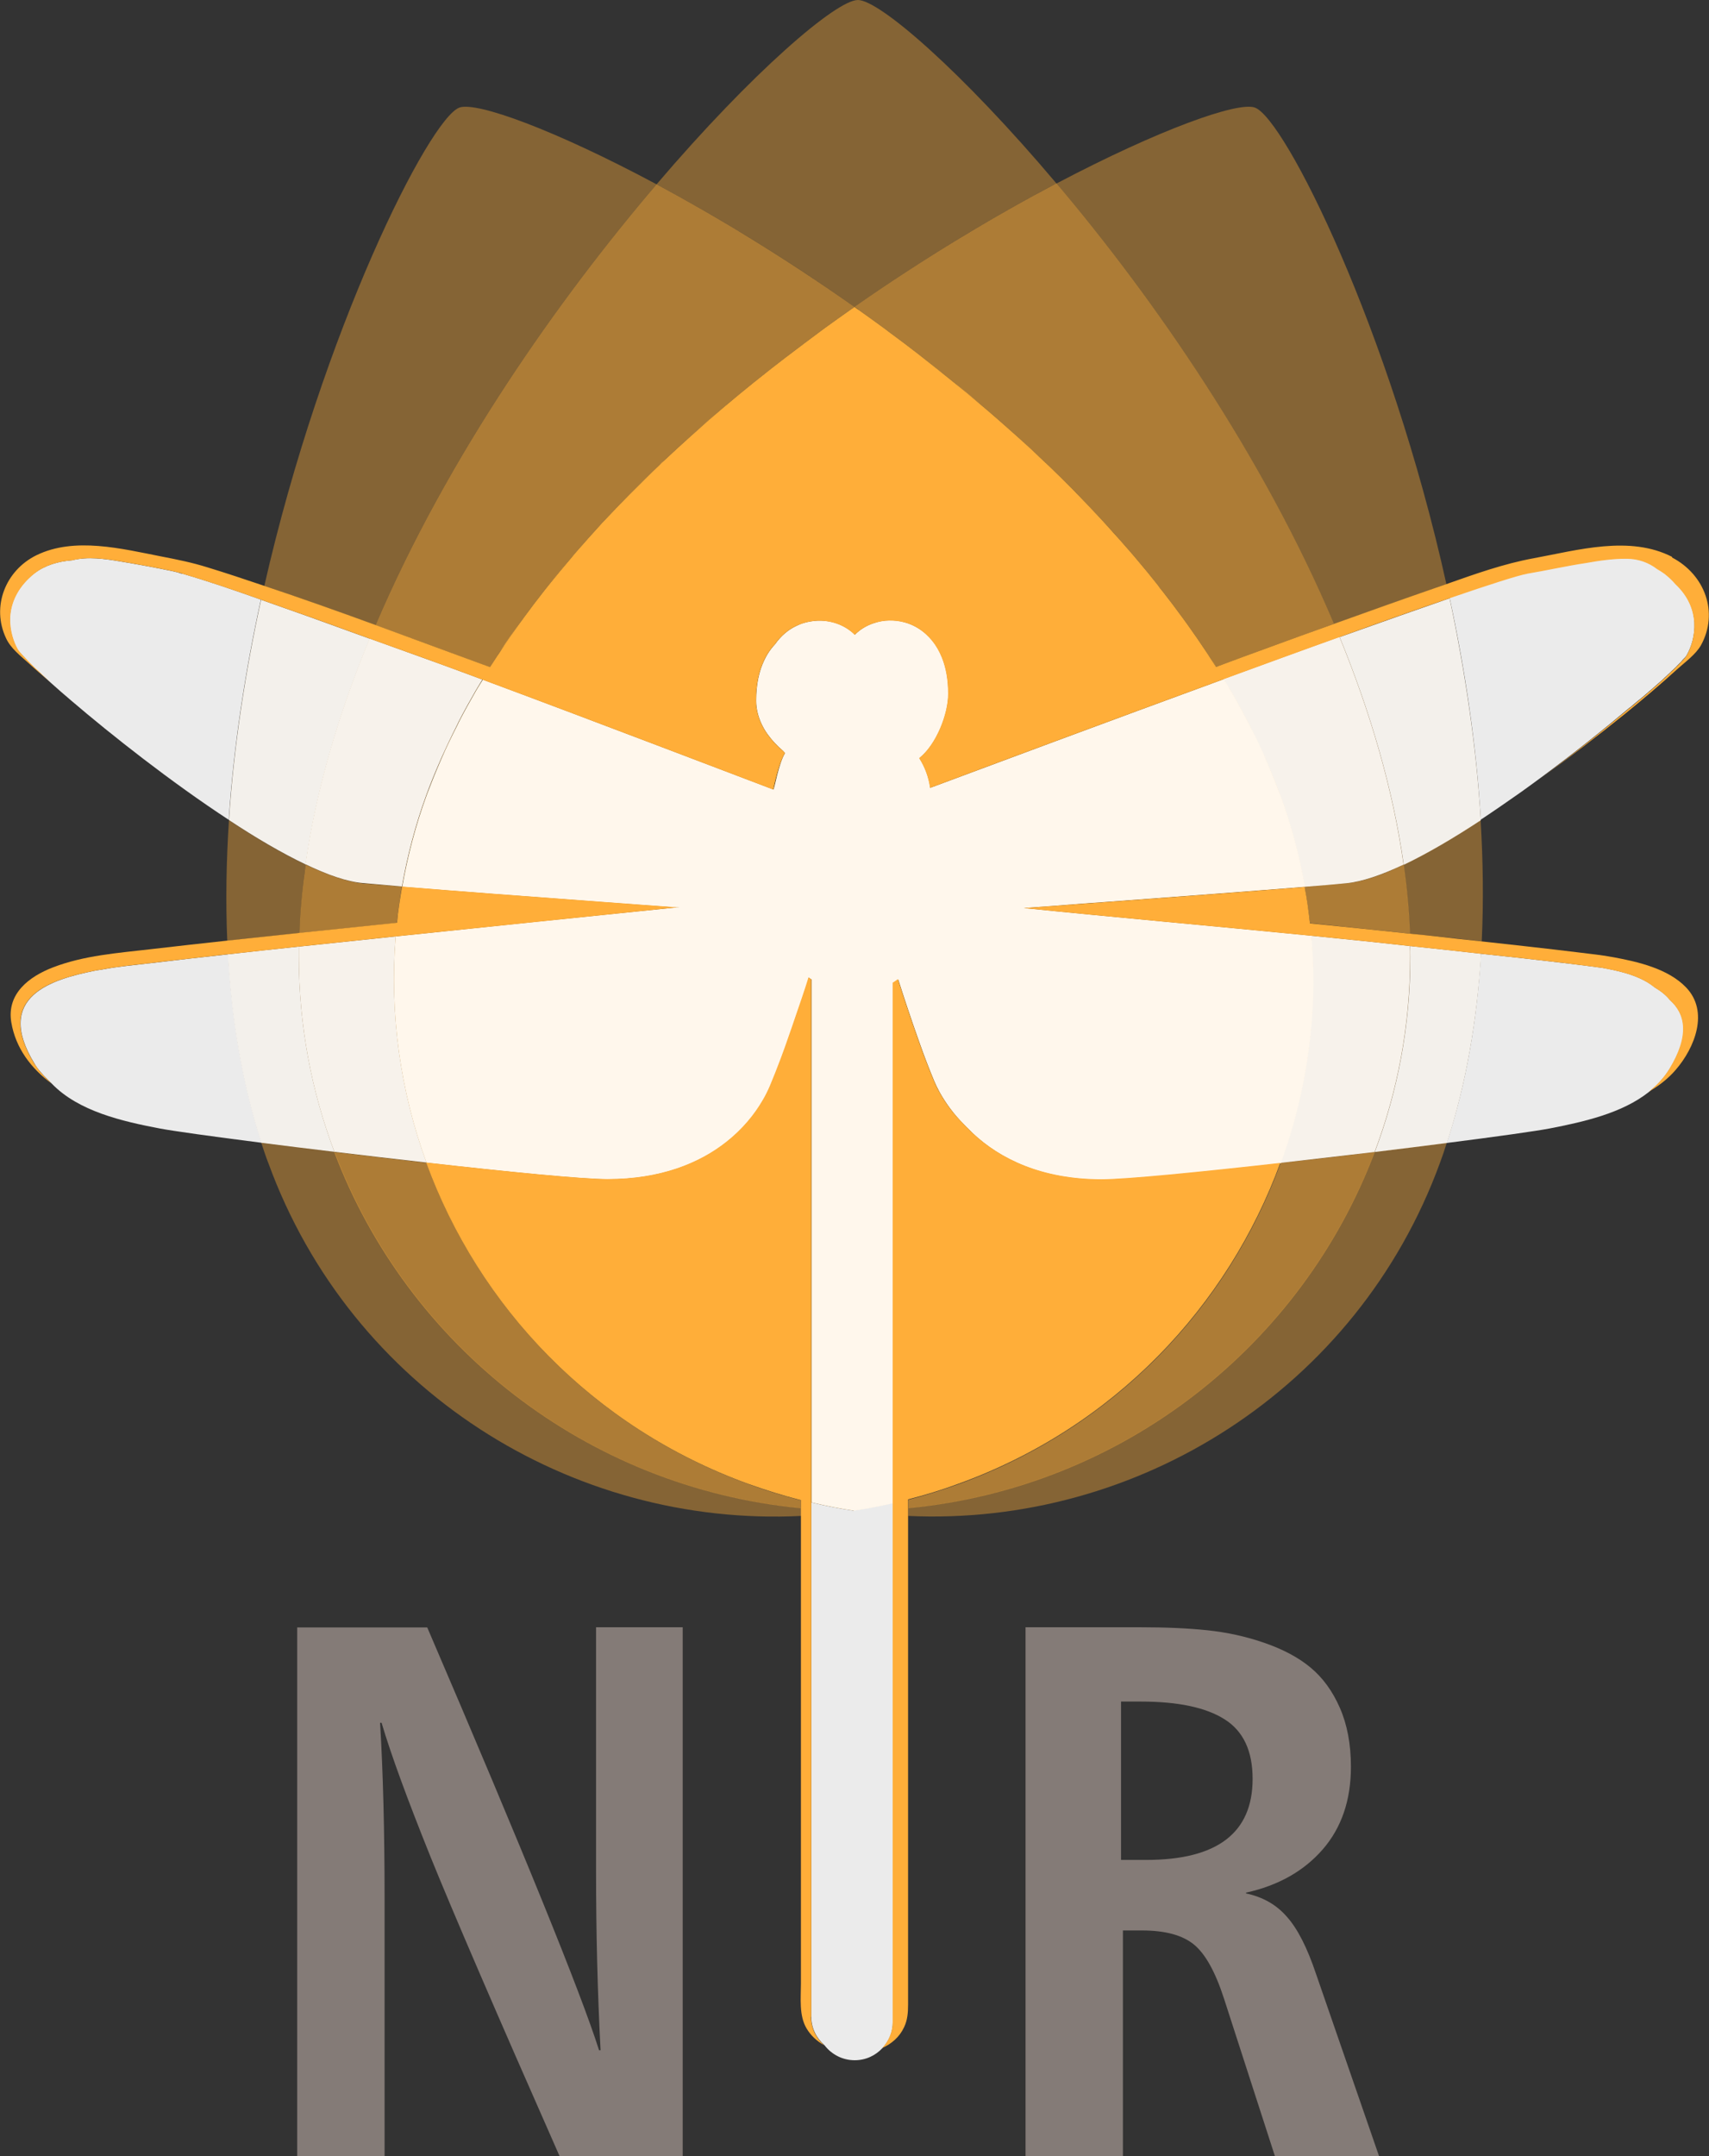 <?xml version="1.0" encoding="UTF-8"?>
<svg xmlns="http://www.w3.org/2000/svg" id="a" viewBox="0 0 90.92 114.64">
  <rect x="0" y="0" width="90.92" height="114.64" fill="#333333" stroke="none"/>
  <path d="M45.5,57.8c-.04-.19-.07-.39-.07-.6h0s0,0,0,0c0,.21.02.41.07.6Z" style="fill:none; stroke-width:0px;"></path>
  <path d="M17.79,61.24c-1.37-.17-2.69-.33-3.89-.48.12.37.24.73.38,1.09,4.41,12.06,16.12,19.36,28.35,18.75v-.42c-11.42-1.08-20.94-8.64-24.83-18.94Z" style="fill:#ffae39; isolation:isolate; opacity:.4; stroke-width:0px;"></path>
  <path d="M45.46,16.31h0c3.77-2.63,7.49-4.85,10.74-6.56C51.16,3.78,46.78,0,45.64,0s-5.59,3.8-10.71,9.8c3.19,1.71,6.84,3.91,10.53,6.52t0,0Z" style="fill:#ffae39; isolation:isolate; opacity:.4; stroke-width:0px;"></path>
  <path d="M48.31,80.18v.42c12.21.57,23.9-6.74,28.3-18.78.13-.35.25-.7.36-1.06-1.19.15-2.49.31-3.84.48-3.89,10.3-13.41,17.85-24.82,18.94Z" style="fill:#ffae39; isolation:isolate; opacity:.4; stroke-width:0px;"></path>
  <path d="M76.43,31.24c.17-.06.35-.12.52-.18-3-13.55-8.6-24.77-10.19-25.34-.9-.33-5.07,1.15-10.56,4.04,5.14,6.09,10.98,14.45,14.77,23.42,1.81-.65,3.63-1.3,5.45-1.93Z" style="fill:#ffae39; isolation:isolate; opacity:.4; stroke-width:0px;"></path>
  <path d="M75.01,49.64c.43.05.86.09,1.28.13.85.09,1.69.18,2.54.28.1-2.13.07-4.28-.06-6.45-1.43.94-2.83,1.77-4.1,2.37.17,1.23.29,2.45.33,3.67Z" style="fill:#ffae39; isolation:isolate; opacity:.4; stroke-width:0px;"></path>
  <path d="M34.93,9.8c-5.44-2.91-9.59-4.41-10.49-4.08-1.59.58-7.29,11.85-10.38,25.44,1.98.66,3.96,1.36,5.92,2.08,3.83-8.97,9.74-17.34,14.95-23.44Z" style="fill:#ffae39; isolation:isolate; opacity:.4; stroke-width:0px;"></path>
  <path d="M16.26,45.97c-1.26-.6-2.66-1.42-4.08-2.36-.14,2.15-.18,4.3-.09,6.41,1.28-.14,2.56-.28,3.84-.41.05-1.21.16-2.42.33-3.64Z" style="fill:#ffae39; isolation:isolate; opacity:.4; stroke-width:0px;"></path>
  <path d="M51,78.91c-.89.32-1.78.6-2.68.83v.45c11.41-1.09,20.93-8.64,24.82-18.94-1.65.2-3.36.4-5.01.58-2.8,7.66-8.84,14.07-17.13,17.08Z" style="fill:#ffae39; isolation:isolate; opacity:.6; stroke-width:0px;"></path>
  <path d="M69.41,47.15c.11.64.21,1.29.28,1.93,1.77.19,3.54.37,5.32.56-.04-1.22-.16-2.44-.33-3.67-1.17.56-2.21.92-3.05.99-.57.05-1.33.12-2.21.19Z" style="fill:#ffae39; isolation:isolate; opacity:.6; stroke-width:0px;"></path>
  <path d="M45.67,16.47c.48.34.95.68,1.43,1.03.1.07.2.15.29.22.49.36.98.73,1.47,1.11.08.06.16.13.24.19.48.37.95.75,1.42,1.13.09.07.17.14.26.21.47.39.94.78,1.41,1.17.08.07.16.13.24.2.48.41.96.83,1.43,1.25.09.08.18.16.27.24.46.42.92.84,1.37,1.27.1.09.2.19.3.28.44.42.88.86,1.31,1.29.1.1.2.2.3.31.42.43.84.87,1.25,1.32.1.11.2.22.3.33.41.44.8.9,1.2,1.35.1.11.19.23.29.34.39.46.77.92,1.14,1.39.09.11.18.22.26.34.37.47.73.95,1.08,1.43.08.11.16.22.24.33.35.49.69.98,1.02,1.48.07.1.14.21.2.31.1.16.2.31.3.47.91-.33,1.82-.67,2.74-1.01,1.18-.43,2.36-.85,3.54-1.28-3.79-8.96-9.62-17.33-14.77-23.42-3.26,1.72-6.97,3.93-10.74,6.56.07.05.14.1.21.15Z" style="fill:#ffae39; isolation:isolate; opacity:.6; stroke-width:0px;"></path>
  <path d="M21.11,49.06c.07-.64.16-1.28.27-1.92-.82-.07-1.53-.13-2.07-.17-.84-.08-1.89-.45-3.05-1-.17,1.22-.29,2.43-.33,3.64.29-.03.58-.06.87-.09,1.44-.15,2.88-.3,4.31-.45Z" style="fill:#ffae39; isolation:isolate; opacity:.6; stroke-width:0px;"></path>
  <path d="M39.83,78.91c-8.3-3.01-14.35-9.43-17.15-17.09-1.62-.18-3.29-.38-4.9-.57,3.89,10.3,13.42,17.85,24.83,18.94v-.42c-.93-.24-1.86-.52-2.79-.86Z" style="fill:#ffae39; isolation:isolate; opacity:.6; stroke-width:0px;"></path>
  <path d="M26.07,35.47c.12-.19.24-.37.36-.56.06-.1.12-.19.19-.28.34-.51.69-1.01,1.04-1.51.07-.1.14-.2.22-.3.36-.49.73-.98,1.11-1.46.08-.1.16-.2.24-.3.38-.48.78-.95,1.18-1.42.08-.1.17-.2.25-.3.41-.47.82-.93,1.24-1.39.09-.09.17-.19.26-.28.43-.46.86-.91,1.31-1.36.08-.08.17-.17.25-.25.45-.45.91-.9,1.37-1.34.08-.07.15-.14.23-.22.48-.45.96-.89,1.45-1.33.06-.06.12-.11.18-.16.5-.45,1.01-.89,1.51-1.32.04-.04.09-.07.13-.11.51-.43,1.02-.85,1.53-1.26.05-.04.09-.08.14-.11.52-.42,1.04-.83,1.57-1.23.07-.05.13-.1.2-.15.51-.39,1.02-.77,1.53-1.15.08-.06.16-.12.24-.18.5-.36,1-.72,1.5-1.07.05-.04.11-.08.16-.11-3.7-2.61-7.34-4.81-10.53-6.52-5.21,6.1-11.12,14.47-14.95,23.44,2.04.74,4.06,1.49,6.09,2.24Z" style="fill:#ffae39; isolation:isolate; opacity:.6; stroke-width:0px;"></path>
  <path d="M58.97,28.02c.41.44.81.9,1.2,1.35-.39-.45-.79-.91-1.2-1.35Z" style="fill:#ffae39; stroke-width:0px;"></path>
  <path d="M58.97,28.02c.41.44.81.9,1.2,1.35-.39-.45-.79-.91-1.2-1.35Z" style="fill:#ffae39; isolation:isolate; opacity:.4; stroke-width:0px;"></path>
  <path d="M58.97,28.02c.41.44.81.9,1.2,1.35-.39-.45-.79-.91-1.2-1.35Z" style="fill:#ffae39; isolation:isolate; opacity:.4; stroke-width:0px;"></path>
  <path d="M27.87,32.83c.36-.49.73-.98,1.11-1.46-.38.48-.75.97-1.11,1.46Z" style="fill:#ffae39; stroke-width:0px;"></path>
  <path d="M27.87,32.83c.36-.49.73-.98,1.11-1.46-.38.48-.75.97-1.11,1.46Z" style="fill:#ffae39; isolation:isolate; opacity:.4; stroke-width:0px;"></path>
  <path d="M27.87,32.83c.36-.49.73-.98,1.11-1.46-.38.48-.75.97-1.11,1.46Z" style="fill:#ffae39; isolation:isolate; opacity:.4; stroke-width:0px;"></path>
  <path d="M60.45,29.7c.39.46.77.92,1.14,1.39-.37-.47-.75-.93-1.14-1.39Z" style="fill:#ffae39; stroke-width:0px;"></path>
  <path d="M60.45,29.7c.39.46.77.92,1.14,1.39-.37-.47-.75-.93-1.14-1.39Z" style="fill:#ffae39; isolation:isolate; opacity:.4; stroke-width:0px;"></path>
  <path d="M60.45,29.7c.39.46.77.92,1.14,1.39-.37-.47-.75-.93-1.14-1.39Z" style="fill:#ffae39; isolation:isolate; opacity:.4; stroke-width:0px;"></path>
  <path d="M26.61,34.63c.34-.51.69-1.01,1.04-1.51-.36.5-.71,1-1.04,1.51Z" style="fill:#ffae39; stroke-width:0px;"></path>
  <path d="M26.61,34.63c.34-.51.69-1.01,1.04-1.51-.36.5-.71,1-1.04,1.51Z" style="fill:#ffae39; isolation:isolate; opacity:.4; stroke-width:0px;"></path>
  <path d="M26.61,34.63c.34-.51.69-1.01,1.04-1.51-.36.5-.71,1-1.04,1.51Z" style="fill:#ffae39; isolation:isolate; opacity:.4; stroke-width:0px;"></path>
  <path d="M61.85,31.43c.37.47.73.95,1.08,1.43-.35-.48-.71-.96-1.08-1.43Z" style="fill:#ffae39; stroke-width:0px;"></path>
  <path d="M61.85,31.43c.37.47.73.95,1.08,1.43-.35-.48-.71-.96-1.08-1.43Z" style="fill:#ffae39; isolation:isolate; opacity:.4; stroke-width:0px;"></path>
  <path d="M61.85,31.43c.37.47.73.95,1.08,1.43-.35-.48-.71-.96-1.08-1.43Z" style="fill:#ffae39; isolation:isolate; opacity:.4; stroke-width:0px;"></path>
  <path d="M64.7,35.46c-.1-.16-.2-.31-.3-.47.1.16.19.32.29.47,0,0,0,0,.01,0Z" style="fill:#ffae39; stroke-width:0px;"></path>
  <path d="M64.7,35.46c-.1-.16-.2-.31-.3-.47.1.16.19.32.29.47,0,0,0,0,.01,0Z" style="fill:#ffae39; isolation:isolate; opacity:.4; stroke-width:0px;"></path>
  <path d="M26.43,34.92c-.12.19-.24.37-.36.56,0,0,0,0,.01,0,.12-.19.23-.38.35-.56Z" style="fill:#ffae39; stroke-width:0px;"></path>
  <path d="M26.43,34.92c-.12.19-.24.37-.36.56,0,0,0,0,.01,0,.12-.19.23-.38.35-.56Z" style="fill:#ffae39; isolation:isolate; opacity:.4; stroke-width:0px;"></path>
  <path d="M63.17,33.19c.35.49.69.98,1.02,1.48-.33-.5-.67-.99-1.02-1.48Z" style="fill:#ffae39; stroke-width:0px;"></path>
  <path d="M63.17,33.19c.35.49.69.98,1.02,1.48-.33-.5-.67-.99-1.02-1.48Z" style="fill:#ffae39; isolation:isolate; opacity:.4; stroke-width:0px;"></path>
  <path d="M63.17,33.19c.35.49.69.98,1.02,1.48-.33-.5-.67-.99-1.02-1.48Z" style="fill:#ffae39; isolation:isolate; opacity:.4; stroke-width:0px;"></path>
  <path d="M43.8,17.5c.5-.36,1-.72,1.5-1.07-.5.35-1,.71-1.5,1.07Z" style="fill:#ffae39; stroke-width:0px;"></path>
  <path d="M43.8,17.5c.5-.36,1-.72,1.5-1.07-.5.35-1,.71-1.5,1.07Z" style="fill:#ffae39; isolation:isolate; opacity:.4; stroke-width:0px;"></path>
  <path d="M43.8,17.5c.5-.36,1-.72,1.5-1.07-.5.35-1,.71-1.5,1.07Z" style="fill:#ffae39; isolation:isolate; opacity:.4; stroke-width:0px;"></path>
  <path d="M38.59,21.58c.51-.43,1.02-.85,1.53-1.26-.51.41-1.03.84-1.53,1.26Z" style="fill:#ffae39; stroke-width:0px;"></path>
  <path d="M38.59,21.58c.51-.43,1.02-.85,1.53-1.26-.51.41-1.03.84-1.53,1.26Z" style="fill:#ffae39; isolation:isolate; opacity:.4; stroke-width:0px;"></path>
  <path d="M38.59,21.58c.51-.43,1.02-.85,1.53-1.26-.51.41-1.03.84-1.53,1.26Z" style="fill:#ffae39; isolation:isolate; opacity:.4; stroke-width:0px;"></path>
  <path d="M36.94,23.01c.5-.45,1.01-.89,1.51-1.32-.51.43-1.01.87-1.51,1.32Z" style="fill:#ffae39; stroke-width:0px;"></path>
  <path d="M36.94,23.01c.5-.45,1.01-.89,1.51-1.32-.51.43-1.01.87-1.51,1.32Z" style="fill:#ffae39; isolation:isolate; opacity:.4; stroke-width:0px;"></path>
  <path d="M36.94,23.01c.5-.45,1.01-.89,1.51-1.32-.51.43-1.01.87-1.51,1.32Z" style="fill:#ffae39; isolation:isolate; opacity:.4; stroke-width:0px;"></path>
  <path d="M40.26,20.21c.52-.42,1.04-.83,1.57-1.23-.52.4-1.05.81-1.57,1.23Z" style="fill:#ffae39; stroke-width:0px;"></path>
  <path d="M40.26,20.21c.52-.42,1.04-.83,1.57-1.23-.52.4-1.05.81-1.57,1.23Z" style="fill:#ffae39; isolation:isolate; opacity:.4; stroke-width:0px;"></path>
  <path d="M40.26,20.21c.52-.42,1.04-.83,1.57-1.23-.52.4-1.05.81-1.57,1.23Z" style="fill:#ffae39; isolation:isolate; opacity:.4; stroke-width:0px;"></path>
  <path d="M30.65,29.34c.41-.47.82-.93,1.24-1.39-.42.46-.83.92-1.24,1.39Z" style="fill:#ffae39; stroke-width:0px;"></path>
  <path d="M30.65,29.34c.41-.47.82-.93,1.24-1.39-.42.46-.83.92-1.24,1.39Z" style="fill:#ffae39; isolation:isolate; opacity:.4; stroke-width:0px;"></path>
  <path d="M30.65,29.34c.41-.47.82-.93,1.24-1.39-.42.46-.83.92-1.24,1.39Z" style="fill:#ffae39; isolation:isolate; opacity:.4; stroke-width:0px;"></path>
  <path d="M42.03,18.83c.51-.39,1.02-.77,1.53-1.15-.51.38-1.02.76-1.53,1.15Z" style="fill:#ffae39; stroke-width:0px;"></path>
  <path d="M42.03,18.83c.51-.39,1.02-.77,1.53-1.15-.51.38-1.02.76-1.53,1.15Z" style="fill:#ffae39; isolation:isolate; opacity:.4; stroke-width:0px;"></path>
  <path d="M42.03,18.83c.51-.39,1.02-.77,1.53-1.15-.51.38-1.02.76-1.53,1.15Z" style="fill:#ffae39; isolation:isolate; opacity:.4; stroke-width:0px;"></path>
  <path d="M32.15,27.68c.43-.46.86-.91,1.31-1.36-.44.45-.88.9-1.31,1.36Z" style="fill:#ffae39; stroke-width:0px;"></path>
  <path d="M32.15,27.68c.43-.46.86-.91,1.31-1.36-.44.45-.88.9-1.31,1.36Z" style="fill:#ffae39; isolation:isolate; opacity:.4; stroke-width:0px;"></path>
  <path d="M32.15,27.68c.43-.46.86-.91,1.31-1.36-.44.45-.88.9-1.31,1.36Z" style="fill:#ffae39; isolation:isolate; opacity:.4; stroke-width:0px;"></path>
  <path d="M29.22,31.06c.38-.48.78-.95,1.18-1.42-.4.47-.79.94-1.18,1.42Z" style="fill:#ffae39; stroke-width:0px;"></path>
  <path d="M29.22,31.06c.38-.48.78-.95,1.18-1.42-.4.47-.79.94-1.18,1.42Z" style="fill:#ffae39; isolation:isolate; opacity:.4; stroke-width:0px;"></path>
  <path d="M29.22,31.06c.38-.48.78-.95,1.18-1.42-.4.47-.79.94-1.18,1.42Z" style="fill:#ffae39; isolation:isolate; opacity:.4; stroke-width:0px;"></path>
  <path d="M33.71,26.07c.45-.45.91-.9,1.37-1.34-.47.44-.92.89-1.37,1.34Z" style="fill:#ffae39; stroke-width:0px;"></path>
  <path d="M33.71,26.07c.45-.45.91-.9,1.37-1.34-.47.44-.92.89-1.37,1.34Z" style="fill:#ffae39; isolation:isolate; opacity:.4; stroke-width:0px;"></path>
  <path d="M33.71,26.07c.45-.45.91-.9,1.37-1.34-.47.44-.92.89-1.37,1.34Z" style="fill:#ffae39; isolation:isolate; opacity:.4; stroke-width:0px;"></path>
  <path d="M47.4,17.72c.49.36.98.73,1.47,1.11-.49-.38-.98-.75-1.47-1.11Z" style="fill:#ffae39; stroke-width:0px;"></path>
  <path d="M47.4,17.72c.49.36.98.73,1.47,1.11-.49-.38-.98-.75-1.47-1.11Z" style="fill:#ffae39; isolation:isolate; opacity:.4; stroke-width:0px;"></path>
  <path d="M47.4,17.72c.49.36.98.73,1.47,1.11-.49-.38-.98-.75-1.47-1.11Z" style="fill:#ffae39; isolation:isolate; opacity:.4; stroke-width:0px;"></path>
  <path d="M54.14,23.23c.46.42.92.84,1.37,1.27-.45-.43-.9-.85-1.37-1.27Z" style="fill:#ffae39; stroke-width:0px;"></path>
  <path d="M54.14,23.23c.46.42.92.84,1.37,1.27-.45-.43-.9-.85-1.37-1.27Z" style="fill:#ffae39; isolation:isolate; opacity:.4; stroke-width:0px;"></path>
  <path d="M54.14,23.23c.46.42.92.84,1.37,1.27-.45-.43-.9-.85-1.37-1.27Z" style="fill:#ffae39; isolation:isolate; opacity:.4; stroke-width:0px;"></path>
  <path d="M52.44,21.73c.48.41.96.83,1.43,1.25-.47-.42-.95-.84-1.43-1.25Z" style="fill:#ffae39; stroke-width:0px;"></path>
  <path d="M52.44,21.73c.48.41.96.83,1.43,1.25-.47-.42-.95-.84-1.43-1.25Z" style="fill:#ffae39; isolation:isolate; opacity:.4; stroke-width:0px;"></path>
  <path d="M52.44,21.73c.48.41.96.83,1.43,1.25-.47-.42-.95-.84-1.43-1.25Z" style="fill:#ffae39; isolation:isolate; opacity:.4; stroke-width:0px;"></path>
  <path d="M45.67,16.47c.48.34.95.68,1.43,1.03-.48-.35-.95-.69-1.43-1.03Z" style="fill:#ffae39; stroke-width:0px;"></path>
  <path d="M45.67,16.47c.48.34.95.68,1.43,1.03-.48-.35-.95-.69-1.43-1.03Z" style="fill:#ffae39; isolation:isolate; opacity:.4; stroke-width:0px;"></path>
  <path d="M45.67,16.47c.48.34.95.68,1.43,1.03-.48-.35-.95-.69-1.43-1.03Z" style="fill:#ffae39; isolation:isolate; opacity:.4; stroke-width:0px;"></path>
  <path d="M55.8,24.78c.44.42.88.86,1.31,1.29-.43-.44-.87-.87-1.31-1.29Z" style="fill:#ffae39; stroke-width:0px;"></path>
  <path d="M55.8,24.78c.44.42.88.86,1.31,1.29-.43-.44-.87-.87-1.31-1.29Z" style="fill:#ffae39; isolation:isolate; opacity:.4; stroke-width:0px;"></path>
  <path d="M55.8,24.78c.44.42.88.86,1.31,1.29-.43-.44-.87-.87-1.31-1.29Z" style="fill:#ffae39; isolation:isolate; opacity:.4; stroke-width:0px;"></path>
  <path d="M50.79,20.36c.47.39.94.78,1.41,1.17-.47-.4-.94-.79-1.41-1.17Z" style="fill:#ffae39; stroke-width:0px;"></path>
  <path d="M50.79,20.36c.47.39.94.78,1.41,1.17-.47-.4-.94-.79-1.41-1.17Z" style="fill:#ffae39; isolation:isolate; opacity:.4; stroke-width:0px;"></path>
  <path d="M50.79,20.36c.47.39.94.78,1.41,1.17-.47-.4-.94-.79-1.41-1.17Z" style="fill:#ffae39; isolation:isolate; opacity:.4; stroke-width:0px;"></path>
  <path d="M57.41,26.37c.42.43.84.87,1.25,1.32-.41-.44-.83-.88-1.25-1.32Z" style="fill:#ffae39; stroke-width:0px;"></path>
  <path d="M57.41,26.37c.42.43.84.87,1.25,1.32-.41-.44-.83-.88-1.25-1.32Z" style="fill:#ffae39; isolation:isolate; opacity:.4; stroke-width:0px;"></path>
  <path d="M57.41,26.37c.42.43.84.87,1.25,1.32-.41-.44-.83-.88-1.25-1.32Z" style="fill:#ffae39; isolation:isolate; opacity:.4; stroke-width:0px;"></path>
  <path d="M49.11,19.02c.48.37.95.75,1.42,1.13-.47-.38-.95-.76-1.42-1.13Z" style="fill:#ffae39; stroke-width:0px;"></path>
  <path d="M49.11,19.02c.48.37.95.75,1.42,1.13-.47-.38-.95-.76-1.42-1.13Z" style="fill:#ffae39; isolation:isolate; opacity:.4; stroke-width:0px;"></path>
  <path d="M49.11,19.02c.48.37.95.75,1.42,1.13-.47-.38-.95-.76-1.42-1.13Z" style="fill:#ffae39; isolation:isolate; opacity:.4; stroke-width:0px;"></path>
  <path d="M35.31,24.51c.48-.45.96-.89,1.45-1.33-.49.44-.97.88-1.45,1.33Z" style="fill:#ffae39; stroke-width:0px;"></path>
  <path d="M35.31,24.51c.48-.45.96-.89,1.45-1.33-.49.44-.97.88-1.45,1.33Z" style="fill:#ffae39; isolation:isolate; opacity:.4; stroke-width:0px;"></path>
  <path d="M35.31,24.51c.48-.45.96-.89,1.45-1.33-.49.44-.97.88-1.45,1.33Z" style="fill:#ffae39; isolation:isolate; opacity:.4; stroke-width:0px;"></path>
  <polygon points="45.47 16.32 45.46 16.31 45.46 16.32 45.46 16.32 45.47 16.32" style="fill:#ffae39; stroke-width:0px;"></polygon>
  <path d="M69.69,49.09s0,0,0,0c-.07-.64-.16-1.29-.28-1.93h0c.11.64.21,1.29.28,1.93Z" style="fill:#ffae39; stroke-width:0px;"></path>
  <path d="M47.1,17.5c.1.07.2.15.29.22-.1-.07-.2-.15-.29-.22Z" style="fill:#ffae39; stroke-width:0px;"></path>
  <path d="M60.16,29.37c.1.11.19.23.29.34-.1-.11-.19-.23-.29-.34Z" style="fill:#ffae39; stroke-width:0px;"></path>
  <path d="M48.87,18.83c.08.06.16.13.24.19-.08-.06-.16-.13-.24-.19Z" style="fill:#ffae39; stroke-width:0px;"></path>
  <path d="M45.67,16.47c-.07-.05-.14-.1-.21-.15,0,0,0,0,0,0,.07.05.14.1.21.15Z" style="fill:#ffae39; stroke-width:0px;"></path>
  <path d="M55.5,24.5c.1.09.2.19.3.28-.1-.09-.2-.19-.3-.28Z" style="fill:#ffae39; stroke-width:0px;"></path>
  <path d="M57.11,26.07c.1.1.2.2.3.31-.1-.1-.2-.2-.3-.31Z" style="fill:#ffae39; stroke-width:0px;"></path>
  <path d="M53.87,22.98c.09.08.18.16.27.24-.09-.08-.18-.16-.27-.24Z" style="fill:#ffae39; stroke-width:0px;"></path>
  <path d="M50.53,20.14c.09.07.17.14.26.21-.09-.07-.17-.14-.26-.21Z" style="fill:#ffae39; stroke-width:0px;"></path>
  <path d="M52.2,21.53c.08.07.16.13.24.2-.08-.07-.16-.13-.24-.2Z" style="fill:#ffae39; stroke-width:0px;"></path>
  <path d="M58.66,27.69c.1.11.2.22.3.33-.1-.11-.2-.22-.3-.33Z" style="fill:#ffae39; stroke-width:0px;"></path>
  <path d="M61.59,31.09c.09.11.18.22.26.34-.09-.11-.18-.23-.26-.34Z" style="fill:#ffae39; stroke-width:0px;"></path>
  <path d="M64.19,34.67c.07.1.14.21.2.31-.07-.1-.14-.21-.2-.31Z" style="fill:#ffae39; stroke-width:0px;"></path>
  <path d="M62.94,32.86c.08.11.16.22.24.33-.08-.11-.16-.22-.24-.33Z" style="fill:#ffae39; stroke-width:0px;"></path>
  <path d="M30.4,29.64c.08-.1.17-.2.25-.3-.09.1-.17.2-.25.3Z" style="fill:#ffae39; stroke-width:0px;"></path>
  <path d="M38.46,21.69s.09-.07.13-.11c-.04.04-.09.07-.13.11Z" style="fill:#ffae39; stroke-width:0px;"></path>
  <path d="M35.08,24.72c.08-.07.15-.14.23-.22-.08.07-.15.14-.23.22Z" style="fill:#ffae39; stroke-width:0px;"></path>
  <path d="M21.38,47.14h0c-.11.64-.21,1.28-.27,1.92h0c.07-.64.16-1.28.27-1.92Z" style="fill:#ffae39; stroke-width:0px;"></path>
  <path d="M40.12,20.32s.09-.08.14-.11c-.05.04-.09.08-.14.11Z" style="fill:#ffae39; stroke-width:0px;"></path>
  <path d="M45.46,16.32c-.05.04-.11.08-.16.11.05-.04.11-.08.16-.11t0,0Z" style="fill:#ffae39; stroke-width:0px;"></path>
  <path d="M31.89,27.96c.09-.09.17-.19.26-.28-.09.09-.17.19-.26.28Z" style="fill:#ffae39; stroke-width:0px;"></path>
  <path d="M33.46,26.32c.08-.08.17-.17.25-.25-.08.08-.17.17-.25.25Z" style="fill:#ffae39; stroke-width:0px;"></path>
  <path d="M43.56,17.68c.08-.06.16-.12.24-.18-.08.06-.16.12-.24.18Z" style="fill:#ffae39; stroke-width:0px;"></path>
  <path d="M26.43,34.92c.06-.1.12-.19.19-.28-.06.1-.12.19-.19.28Z" style="fill:#ffae39; stroke-width:0px;"></path>
  <path d="M27.66,33.12c.07-.1.14-.2.22-.3-.07.1-.14.2-.22.3Z" style="fill:#ffae39; stroke-width:0px;"></path>
  <path d="M36.76,23.17c.06-.06.12-.11.18-.16-.06.05-.12.11-.18.16Z" style="fill:#ffae39; stroke-width:0px;"></path>
  <path d="M41.83,18.98c.07-.05.13-.1.2-.15-.07.05-.13.1-.2.15Z" style="fill:#ffae39; stroke-width:0px;"></path>
  <path d="M28.99,31.36c.08-.1.16-.2.24-.3-.08.1-.16.2-.24.3Z" style="fill:#ffae39; stroke-width:0px;"></path>
  <path d="M57.09,48.09c.64-.05,1.26-.09,1.79-.13-.6.04-1.2.09-1.79.13Z" style="fill:#ffae39; stroke-width:0px;"></path>
  <path d="M41.23,34.24c.31-.44.69-.76,1.11-.96-.42.2-.8.52-1.11.96Z" style="fill:#ffae39; stroke-width:0px;"></path>
  <polygon points="41.13 41.98 41.14 41.98 41.14 41.98 41.14 41.98 41.13 41.98" style="fill:#ffae39; stroke-width:0px;"></polygon>
  <path d="M55.12,48.23c-.22.02-.44.03-.66.05h0c.65-.05,1.52-.11,2.38-.17-.59.04-1.17.09-1.73.13Z" style="fill:#ffae39; stroke-width:0px;"></path>
  <path d="M47.78,52.07c-.09.06-.18.13-.28.19.1-.06.19-.12.28-.19h0Z" style="fill:#ffae39; stroke-width:0px;"></path>
  <path d="M48.12,33.1c-.27-.08-.55-.11-.83-.1.28,0,.55.02.83.1Z" style="fill:#ffae39; stroke-width:0px;"></path>
  <g style="opacity:.9;">
    <path d="M65.51,36.81c.31.53.6,1.07.88,1.61-.28-.54-.58-1.08-.88-1.61Z" style="fill:#fff; stroke-width:0px;"></path>
  </g>
  <g style="opacity:.9;">
    <path d="M24.41,38.37c.28-.55.59-1.1.9-1.64-.31.54-.62,1.09-.9,1.64Z" style="fill:#fff; stroke-width:0px;"></path>
  </g>
  <g style="opacity:.9;">
    <path d="M21.04,49.79h0c-.33,4.14.25,8.23,1.64,12.03h0c-1.39-3.79-1.97-7.89-1.64-12.03Z" style="fill:#fff; stroke-width:0px;"></path>
  </g>
  <g style="opacity:.9;">
    <path d="M65.35,36.53c-.08-.14-.17-.28-.25-.42,0,0,0,0,0,0,.08.14.18.28.26.42Z" style="fill:#fff; stroke-width:0px;"></path>
  </g>
  <g style="opacity:.9;">
    <path d="M68.12,61.83c.81-2.22,1.35-4.54,1.59-6.91-.24,2.37-.78,4.69-1.59,6.91h0Z" style="fill:#fff; stroke-width:0px;"></path>
  </g>
  <g style="opacity:.9;">
    <path d="M25.66,36.13c-.07.12-.14.23-.21.35.07-.12.15-.23.22-.35,0,0,0,0,0,0Z" style="fill:#fff; stroke-width:0px;"></path>
  </g>
  <g style="opacity:.9;">
    <path d="M23.48,40.3c.26-.58.53-1.15.82-1.72-.29.57-.57,1.14-.82,1.72Z" style="fill:#fff; stroke-width:0px;"></path>
  </g>
  <g style="opacity:.9;">
    <path d="M66.51,38.66c.28.56.55,1.12.81,1.69-.25-.57-.52-1.13-.81-1.69Z" style="fill:#fff; stroke-width:0px;"></path>
  </g>
  <g style="opacity:.9;">
    <path d="M22.7,42.24c.22-.61.47-1.21.73-1.8-.26.6-.5,1.2-.73,1.8Z" style="fill:#fff; stroke-width:0px;"></path>
  </g>
  <g style="opacity:.9;">
    <path d="M67.39,40.52c.25.58.49,1.16.7,1.75-.22-.59-.45-1.17-.7-1.75Z" style="fill:#fff; stroke-width:0px;"></path>
  </g>
  <g style="opacity:.9;">
    <path d="M67.32,40.35c.03.06.05.12.07.17-.02-.06-.05-.12-.07-.17Z" style="fill:#fff; stroke-width:0px;"></path>
  </g>
  <g style="opacity:.9;">
    <path d="M66.39,38.42c.04.08.08.16.12.24-.04-.08-.08-.16-.12-.24Z" style="fill:#fff; stroke-width:0px;"></path>
  </g>
  <g style="opacity:.9;">
    <path d="M69.71,54.92c.17-1.7.18-3.43.04-5.17h0c.14,1.74.13,3.47-.04,5.17Z" style="fill:#fff; stroke-width:0px;"></path>
  </g>
  <g style="opacity:.9;">
    <path d="M65.35,36.53c.06.09.11.19.16.28-.05-.1-.11-.19-.16-.28Z" style="fill:#fff; stroke-width:0px;"></path>
  </g>
  <g style="opacity:.9;">
    <path d="M69.41,47.15h0c-.29-1.62-.71-3.23-1.29-4.82,0-.02-.02-.04-.03-.06,0,.02.02.04.03.06.58,1.59,1,3.21,1.29,4.82Z" style="fill:#fff; stroke-width:0px;"></path>
  </g>
  <g style="opacity:.9;">
    <path d="M25.31,36.74c.05-.08.1-.17.15-.25-.05.09-.1.17-.15.25Z" style="fill:#fff; stroke-width:0px;"></path>
  </g>
  <g style="opacity:.9;">
    <path d="M24.3,38.58c.03-.07.07-.14.1-.21-.03.07-.07.14-.1.21Z" style="fill:#fff; stroke-width:0px;"></path>
  </g>
  <g style="opacity:.9;">
    <path d="M23.42,40.44s.04-.09.06-.14c-.02.05-.04.09-.06.14Z" style="fill:#fff; stroke-width:0px;"></path>
  </g>
  <g style="opacity:.9;">
    <path d="M22.68,42.27s0-.02.01-.03c0,0,0,.02-.01.03-.59,1.61-1.01,3.24-1.3,4.87h0c.29-1.63.71-3.26,1.3-4.87Z" style="fill:#fff; stroke-width:0px;"></path>
  </g>
  <g style="opacity:.6;">
    <path d="M65.35,36.53c.06.09.11.19.16.28.31.53.6,1.07.88,1.61.04.08.08.16.12.24.28.56.55,1.12.81,1.69.03.06.05.12.07.17.25.58.49,1.16.7,1.75,0,.02.02.04.03.06.58,1.6,1,3.21,1.29,4.82.89-.07,1.64-.13,2.21-.19.84-.08,1.88-.44,3.05-.99-.57-4.05-1.78-8.13-3.41-12.11-1.96.7-4.06,1.47-6.17,2.24.08.14.17.28.25.42Z" style="fill:#ffae39; stroke-width:0px;"></path>
  </g>
  <g style="opacity:.6;">
    <path d="M69.75,49.75c.14,1.74.13,3.47-.04,5.17-.24,2.37-.78,4.69-1.59,6.91,1.66-.19,3.37-.39,5.01-.58,1.22-3.23,1.89-6.72,1.89-10.38,0-.19,0-.38-.01-.57-.67-.07-1.34-.15-2.01-.22-1.07-.11-2.16-.22-3.26-.33Z" style="fill:#ffae39; stroke-width:0px;"></path>
  </g>
  <g style="opacity:.4;">
    <path d="M71.27,33.87c1.63,3.98,2.84,8.06,3.41,12.11,1.26-.6,2.67-1.43,4.1-2.37-.24-3.98-.85-7.97-1.66-11.8-1.64.57-3.65,1.28-5.84,2.06Z" style="fill:#ffae39; stroke-width:0px;"></path>
  </g>
  <g style="opacity:.4;">
    <path d="M75.02,50.3c0,.19.01.38.01.57,0,3.65-.67,7.15-1.89,10.38,1.35-.16,2.65-.33,3.84-.48,1.03-3.17,1.6-6.56,1.82-10.06-1.26-.14-2.51-.28-3.77-.41Z" style="fill:#ffae39; stroke-width:0px;"></path>
  </g>
  <g style="opacity:.4;">
    <path d="M19.67,33.96c-1.48-.53-2.96-1.08-4.45-1.6-.44-.16-.89-.31-1.33-.47-.83,3.8-1.45,7.76-1.71,11.71,1.42.94,2.82,1.76,4.08,2.36.57-4.01,1.78-8.06,3.41-12Z" style="fill:#ffae39; stroke-width:0px;"></path>
  </g>
  <g style="opacity:.4;">
    <path d="M15.9,50.87c0-.18,0-.36,0-.54,0,0,0,0-.01,0-1.26.13-2.52.27-3.77.41.2,3.48.76,6.87,1.78,10.02,1.2.15,2.52.32,3.89.48-1.22-3.23-1.89-6.72-1.89-10.37Z" style="fill:#ffae39; stroke-width:0px;"></path>
  </g>
  <g style="opacity:.6;">
    <path d="M21.04,49.79c-1.71.18-3.43.36-5.14.54,0,.18,0,.36,0,.54,0,3.65.67,7.15,1.89,10.37,1.61.19,3.28.39,4.9.57-1.39-3.79-1.97-7.89-1.64-12.03Z" style="fill:#ffae39; stroke-width:0px;"></path>
  </g>
  <g style="opacity:.6;">
    <path d="M21.38,47.14c.29-1.63.71-3.26,1.3-4.87,0,0,0-.02.01-.03.22-.61.47-1.21.73-1.8.02-.04.04-.09.06-.14.26-.58.53-1.15.82-1.72.03-.07.07-.14.1-.21.28-.55.59-1.1.9-1.64.05-.08.1-.17.15-.25.07-.12.14-.23.21-.35-.74-.27-1.42-.53-2.03-.75-1.32-.48-2.65-.95-3.97-1.43-1.63,3.94-2.84,7.99-3.41,12,1.16.56,2.22.93,3.05,1,.54.05,1.25.11,2.07.18Z" style="fill:#ffae39; stroke-width:0px;"></path>
  </g>
  <path d="M69.75,49.75c-5.05-.5-10.39-.97-15.28-1.47h0,0c.21-.02.44-.03.66-.05.56-.04,1.14-.08,1.73-.13.08,0,.16-.01.24-.02.59-.04,1.18-.09,1.79-.13,3.81-.28,7.8-.58,10.54-.8-.29-1.62-.71-3.23-1.29-4.82,0-.02-.02-.04-.03-.06-.22-.59-.45-1.17-.7-1.75-.03-.06-.05-.12-.07-.17-.25-.57-.52-1.13-.81-1.69-.04-.08-.08-.16-.12-.24-.28-.54-.57-1.08-.88-1.61-.06-.1-.11-.19-.16-.28-.08-.14-.17-.28-.26-.42-6.2,2.27-12.51,4.62-15.62,5.78-.08-.57-.28-1.11-.58-1.58.91-.72,1.54-2.34,1.54-3.42,0-.76-.12-1.4-.33-1.92-.14-.35-.31-.65-.52-.9-.1-.13-.21-.24-.33-.35-.34-.31-.74-.52-1.14-.63-.27-.08-.55-.11-.83-.1-.28,0-.54.05-.8.14-.38.12-.74.33-1.02.62-.54-.54-1.33-.81-2.11-.74-.2.02-.39.05-.59.11-.15.04-.29.1-.43.17-.42.2-.8.52-1.11.96-.15.16-.29.34-.41.54-.06.1-.12.21-.17.32-.27.56-.43,1.27-.43,2.14,0,.52.15,1.01.4,1.46.06.11.13.22.21.33.23.32.51.62.83.89.03.04.06.07.1.11-.34.53-.58,1.95-.62,1.94h0s0,0,0,0c-.41-.15-9.64-3.68-15.46-5.84-.07.12-.15.23-.22.35-.05.08-.1.17-.15.25-.31.54-.62,1.09-.9,1.64-.03.07-.07.14-.1.21-.29.57-.57,1.14-.82,1.72-.02.04-.04.09-.06.14-.26.6-.5,1.2-.73,1.8,0,.01,0,.02-.01.03-.59,1.61-1.01,3.24-1.3,4.87,2.7.22,6.68.52,10.5.8,1.41.1,2.79.21,4.08.3.06,0,.12,0,.17.01-.08,0-.18,0-.28,0-4.94.5-9.88,1.01-14.82,1.53-.33,4.14.25,8.23,1.64,12.03,4.34.49,8.31.88,9.65.88,2.81,0,4.87-.84,6.32-1.98.85-.67,1.49-1.44,1.93-2.21.15-.25.27-.51.38-.75.19-.44.39-.95.59-1.49.15-.4.3-.82.44-1.23.1-.27.19-.54.28-.81.09-.26.17-.52.26-.76.04-.12.08-.24.12-.35.08-.23.14-.44.21-.63.06-.19.12-.36.16-.51.05.04.1.07.15.1v27.8h0c.75.18,1.49.33,2.24.44,0,0,.01,0,.02,0,0,0,0,0,.01,0,.69-.1,1.38-.24,2.06-.39h0v-27.66c.1-.06.19-.12.28-.19.26.82.68,2.1,1.12,3.33.26.74.54,1.46.79,2.06.08.19.17.38.28.58.32.58.75,1.18,1.31,1.74.07.08.15.15.23.23.08.08.15.15.23.23,1.45,1.37,3.67,2.47,6.87,2.47,1.33,0,5.23-.38,9.52-.87.81-2.22,1.35-4.54,1.59-6.91.18-1.7.19-3.43.04-5.17Z" style="fill:#ffae39; stroke-width:0px;"></path>
  <g style="opacity:.9;">
    <path d="M86.7,37.63c.17-.15.34-.28.5-.42.03-.02.05-.04.08-.06.14-.12.28-.24.41-.35.04-.04.08-.07.13-.11.11-.1.22-.19.33-.29.05-.05.11-.09.16-.14.09-.08.18-.16.26-.24.06-.05.11-.1.16-.15.07-.06.14-.13.2-.19.06-.05.11-.1.16-.15.05-.05.11-.1.15-.15.05-.05.09-.09.14-.14.04-.04.07-.07.1-.11.04-.05.08-.09.11-.12.02-.02.04-.04.06-.06.04-.05.08-.1.09-.13h0c.48-.84.8-2.48-.6-3.79-.16-.19-.35-.37-.58-.55-.12-.09-.25-.18-.39-.25-.44-.33-.99-.54-1.62-.55-.73,0-1.46.1-2.19.23-1.01.15-2.06.39-3.08.56-.5.08-2.02.57-4.16,1.31.82,3.82,1.42,7.81,1.66,11.8.71-.47,1.42-.96,2.13-1.46.36-.26.71-.51,1.06-.77,1.75-1.29,3.4-2.61,4.73-3.73,0,0,0,0,0,0Z" style="fill:#fff; stroke-width:0px;"></path>
    <path d="M9.7,30.51c-.08-.02-.16-.04-.23-.07-.08-.02-.16-.04-.24-.06-.94-.2-1.89-.37-2.84-.53-.82-.14-1.74-.27-2.56-.06-.75.06-1.43.26-2,.69-.11.08-.21.17-.3.26-.37.35-.62.72-.78,1.1-.16.37-.22.75-.23,1.11,0,.62.19,1.19.41,1.58.02.04.07.1.14.18.07.08.17.18.28.3.23.26.7.71,1.35,1.29.36.32.72.64,1.09.95,2.14,1.83,5.31,4.33,8.38,6.34.26-3.95.88-7.92,1.71-11.71-1.38-.49-2.77-.97-4.18-1.38Z" style="fill:#fff; stroke-width:0px;"></path>
    <path d="M7.92,51.22c-.81.1-1.66.17-2.49.33-.19.03-.34.05-.43.07-2.2.45-5.36,1.35-3.16,4.94.1.17.21.32.34.46.12.14.25.28.39.41.03.03.06.06.09.09.03.03.06.06.09.09h0c1.42,1.48,3.76,2.01,5.75,2.39.68.13,2.75.42,5.42.76-1.02-3.15-1.58-6.54-1.78-10.02-1.4.15-2.8.31-4.2.48Z" style="fill:#fff; stroke-width:0px;"></path>
    <path d="M88.82,56.85c1.12-1.82.85-2.95.03-3.68-.21-.26-.49-.48-.81-.67-.48-.4-1.13-.65-1.73-.81-.29-.08-.75-.18-1.12-.24h0c-.06,0-.11-.02-.17-.02-.15-.02-.3-.04-.45-.06-.92-.12-1.84-.22-2.76-.33-1.01-.12-2.02-.22-3.02-.33-.21,3.49-.78,6.89-1.82,10.06,2.69-.34,4.79-.64,5.47-.77,1.79-.35,3.84-.8,5.28-1.94.42-.34.8-.73,1.09-1.2Z" style="fill:#fff; stroke-width:0px;"></path>
    <path d="M45.42,80.32s-.01,0-.02,0c-.75-.11-1.5-.26-2.24-.44v27.35c0,.6.27,1.13.69,1.5,0,0,.01.02.02.02.37.48.95.79,1.6.79.59,0,1.11-.25,1.48-.65.34-.36.55-.84.55-1.38v-27.6c-.69.15-1.37.29-2.06.39,0,0,0,0-.01,0Z" style="fill:#fff; stroke-width:0px;"></path>
    <path d="M65.35,36.53c.06.09.11.19.16.28.31.53.6,1.07.88,1.61.04.08.08.16.12.24.28.56.55,1.12.81,1.69.03.06.05.12.07.17.25.58.49,1.16.7,1.75,0,.02.02.04.03.06.58,1.6,1,3.21,1.29,4.82.89-.07,1.64-.13,2.21-.19.84-.08,1.88-.44,3.05-.99-.57-4.05-1.78-8.13-3.41-12.11-1.96.7-4.06,1.47-6.17,2.24.08.14.17.28.25.42Z" style="fill:#fff; stroke-width:0px;"></path>
    <path d="M71.27,33.87c1.63,3.98,2.84,8.06,3.41,12.11,1.26-.6,2.67-1.43,4.1-2.37-.24-3.98-.85-7.97-1.66-11.8-1.64.57-3.65,1.28-5.84,2.06Z" style="fill:#fff; stroke-width:0px;"></path>
    <path d="M75.02,50.3c0,.19.01.38.01.57,0,3.65-.67,7.15-1.89,10.38,1.35-.16,2.65-.33,3.84-.48,1.03-3.17,1.6-6.56,1.82-10.06-1.26-.14-2.51-.28-3.77-.41Z" style="fill:#fff; stroke-width:0px;"></path>
    <path d="M69.75,49.75c.14,1.74.13,3.47-.04,5.17-.24,2.37-.78,4.69-1.59,6.91,1.66-.19,3.37-.39,5.01-.58,1.22-3.23,1.89-6.72,1.89-10.38,0-.19,0-.38-.01-.57-.67-.07-1.34-.15-2.01-.22-1.07-.11-2.16-.22-3.26-.33Z" style="fill:#fff; stroke-width:0px;"></path>
    <path d="M19.67,33.96c-1.48-.53-2.96-1.08-4.45-1.6-.44-.16-.89-.31-1.33-.47-.83,3.8-1.45,7.76-1.71,11.71,1.42.94,2.82,1.76,4.08,2.36.57-4.01,1.78-8.06,3.41-12Z" style="fill:#fff; stroke-width:0px;"></path>
    <path d="M15.9,50.87c0-.18,0-.36,0-.54,0,0,0,0-.01,0-1.26.13-2.52.27-3.77.41.2,3.48.76,6.87,1.78,10.02,1.2.15,2.52.32,3.89.48-1.22-3.23-1.89-6.72-1.89-10.37Z" style="fill:#fff; stroke-width:0px;"></path>
    <path d="M21.04,49.79c-1.71.18-3.43.36-5.14.54,0,.18,0,.36,0,.54,0,3.65.67,7.15,1.89,10.37,1.61.19,3.28.39,4.9.57-1.39-3.79-1.97-7.89-1.64-12.03Z" style="fill:#fff; stroke-width:0px;"></path>
    <path d="M21.38,47.14c.29-1.63.71-3.26,1.3-4.87,0,0,0-.02.01-.03.22-.61.47-1.21.73-1.8.02-.04.04-.09.06-.14.26-.58.53-1.15.82-1.72.03-.07.07-.14.1-.21.28-.55.59-1.1.9-1.64.05-.08.1-.17.15-.25.07-.12.14-.23.21-.35-.74-.27-1.42-.53-2.03-.75-1.32-.48-2.65-.95-3.97-1.43-1.63,3.94-2.84,7.99-3.41,12,1.16.56,2.22.93,3.05,1,.54.05,1.25.11,2.07.18Z" style="fill:#fff; stroke-width:0px;"></path>
    <path d="M69.75,49.75c-5.05-.5-10.39-.97-15.28-1.47h0,0c.21-.02.44-.03.66-.05.56-.04,1.14-.08,1.73-.13.08,0,.16-.01.24-.02.59-.04,1.18-.09,1.79-.13,3.81-.28,7.8-.58,10.54-.8-.29-1.62-.71-3.23-1.29-4.82,0-.02-.02-.04-.03-.06-.22-.59-.45-1.17-.7-1.75-.03-.06-.05-.12-.07-.17-.25-.57-.52-1.13-.81-1.69-.04-.08-.08-.16-.12-.24-.28-.54-.57-1.08-.88-1.61-.06-.1-.11-.19-.16-.28-.08-.14-.17-.28-.26-.42-6.2,2.27-12.51,4.62-15.62,5.78-.08-.57-.28-1.11-.58-1.58.91-.72,1.54-2.34,1.54-3.42,0-.76-.12-1.4-.33-1.92-.14-.35-.31-.65-.52-.9-.1-.13-.21-.24-.33-.35-.34-.31-.74-.52-1.14-.63-.27-.08-.55-.11-.83-.1-.28,0-.54.05-.8.14-.38.12-.74.33-1.02.62-.54-.54-1.33-.81-2.11-.74-.2.02-.39.05-.59.11-.15.04-.29.1-.43.17-.42.2-.8.52-1.11.96-.15.16-.29.34-.41.54-.06.1-.12.21-.17.32-.27.56-.43,1.27-.43,2.14,0,.52.15,1.01.4,1.46.06.11.13.22.21.33.23.32.51.62.83.89.03.04.06.07.1.11-.34.53-.58,1.95-.62,1.94h0s0,0,0,0c-.41-.15-9.64-3.68-15.46-5.84-.07.12-.15.23-.22.35-.05.08-.1.17-.15.25-.31.54-.62,1.09-.9,1.64-.03.07-.07.14-.1.21-.29.57-.57,1.14-.82,1.72-.02.04-.04.09-.06.14-.26.6-.5,1.2-.73,1.8,0,.01,0,.02-.01.03-.59,1.61-1.01,3.24-1.3,4.87,2.7.22,6.68.52,10.5.8,1.41.1,2.79.21,4.08.3.06,0,.12,0,.17.01-.08,0-.18,0-.28,0-4.94.5-9.88,1.01-14.82,1.53-.33,4.14.25,8.23,1.64,12.03,4.34.49,8.31.88,9.65.88,2.81,0,4.87-.84,6.32-1.98.85-.67,1.49-1.44,1.93-2.21.15-.25.27-.51.38-.75.19-.44.39-.95.59-1.49.15-.4.3-.82.44-1.23.1-.27.19-.54.28-.81.09-.26.17-.52.26-.76.04-.12.08-.24.12-.35.08-.23.14-.44.21-.63.06-.19.12-.36.16-.51.05.04.1.07.15.1v27.8h0c.75.18,1.49.33,2.24.44,0,0,.01,0,.02,0,0,0,0,0,.01,0,.69-.1,1.38-.24,2.06-.39h0v-27.66c.1-.06.19-.12.28-.19.26.82.68,2.1,1.12,3.33.26.74.54,1.46.79,2.06.08.19.17.38.28.58.32.58.75,1.18,1.31,1.74.07.08.15.15.23.23.08.08.15.15.23.23,1.45,1.37,3.67,2.47,6.87,2.47,1.33,0,5.23-.38,9.52-.87.81-2.22,1.35-4.54,1.59-6.91.18-1.7.19-3.43.04-5.17Z" style="fill:#fff; stroke-width:0px;"></path>
  </g>
  <path d="M21.08,49.29c-.02.17-.02.33-.04.5h0c.01-.17.02-.33.04-.5Z" style="fill:#ffae39; stroke-width:0px;"></path>
  <path d="M21.11,49.06c0,.08-.02.15-.03.23,0-.08.02-.15.03-.23h0Z" style="fill:#ffae39; stroke-width:0px;"></path>
  <path d="M68.12,61.83c-4.29.48-8.2.87-9.52.87-3.19,0-5.42-1.1-6.87-2.47h0c-.08-.07-.15-.15-.23-.23s-.16-.15-.23-.23c-.56-.56-.99-1.15-1.31-1.74-.11-.19-.2-.39-.28-.58-.25-.6-.53-1.32-.79-2.06-.44-1.23-.86-2.51-1.12-3.33h0c-.09.06-.18.13-.28.19v27.66h0v27.6c0,.53-.21,1.01-.55,1.38.5-.23.92-.59,1.16-1.11.18-.38.21-.77.21-1.18v-26.88c.9-.23,1.79-.5,2.68-.83,8.29-3,14.33-9.42,17.13-17.08t0,0Z" style="fill:#ffae39; stroke-width:0px;"></path>
  <path d="M43.16,107.23v-27.35h0v-27.81c-.05-.03-.1-.07-.15-.1-.04.14-.1.31-.16.51-.06.19-.13.4-.21.63-.04.11-.08.23-.12.35-.08.24-.17.5-.26.76s-.18.54-.28.81c-.14.41-.29.83-.44,1.23-.2.53-.4,1.04-.59,1.49-.11.25-.23.5-.38.75-.44.76-1.08,1.54-1.93,2.21-1.44,1.14-3.51,1.98-6.32,1.98-1.34,0-5.31-.39-9.65-.88h0c2.8,7.66,8.85,14.08,17.15,17.09.92.33,1.85.62,2.79.86v25.71c0,.77-.11,1.69.3,2.38.22.37.54.67.93.89-.42-.37-.69-.9-.69-1.5Z" style="fill:#ffae39; stroke-width:0px;"></path>
  <path d="M35.97,48.24c-1.29-.09-2.67-.2-4.08-.3-3.83-.28-7.81-.58-10.5-.8-.11.64-.21,1.28-.27,1.92-1.44.15-2.88.3-4.31.45-.29.03-.58.06-.87.09-1.28.14-2.56.27-3.84.41-1.37.15-2.73.3-4.1.46-1.73.2-3.53.33-5.17.96-1.28.49-2.48,1.4-2.23,2.92.23,1.38,1.06,2.46,2.14,3.26-.03-.03-.06-.06-.09-.09-.03-.03-.06-.06-.09-.09-.14-.13-.26-.27-.39-.41-.12-.14-.23-.3-.34-.46-2.2-3.6.96-4.49,3.16-4.94.09-.02.24-.04.43-.07.83-.16,1.69-.24,2.49-.33,1.4-.17,2.8-.32,4.2-.48,1.26-.14,2.52-.27,3.77-.41,0,0,0,0,.01,0,1.71-.18,3.43-.36,5.14-.54l14.82-1.53c.09,0,.19,0,.28,0-.06,0-.12,0-.17-.01Z" style="fill:#ffae39; stroke-width:0px;"></path>
  <path d="M69.69,49.09c-.07-.64-.16-1.29-.28-1.93-2.74.22-6.72.52-10.54.8-.52.04-1.15.08-1.79.13-.08,0-.16.01-.24.02-.86.06-1.73.13-2.38.17h0c4.9.5,10.22.97,15.27,1.47h0c1.1.11,2.2.22,3.26.33.67.07,1.34.15,2.01.22,1.26.13,2.51.27,3.77.41,1.01.11,2.02.21,3.02.33.92.1,1.84.21,2.76.33.15.02.3.04.45.06.06,0,.11.02.17.02h0c.37.07.83.16,1.12.24.6.16,1.25.41,1.73.81.32.19.6.4.81.67.82.73,1.08,1.86-.03,3.68-.29.47-.67.87-1.09,1.2.54-.32,1.03-.69,1.44-1.17,1.02-1.18,1.78-3.1.55-4.38-.95-.99-2.54-1.36-3.84-1.6-.62-.12-1.25-.18-1.88-.26-1.72-.21-3.45-.4-5.18-.59-.85-.09-1.69-.18-2.54-.28-.43-.05-.86-.09-1.28-.13-1.77-.19-3.54-.37-5.32-.55h0Z" style="fill:#ffae39; stroke-width:0px;"></path>
  <path d="M88.96,29.61c-2.26-1.16-5.02-.36-7.36.07-1.59.29-3.13.84-4.66,1.38-.17.06-.35.12-.52.18-1.82.63-3.64,1.28-5.45,1.93-1.18.42-2.36.85-3.54,1.28-.91.33-1.82.67-2.74,1.01-.1-.16-.2-.31-.3-.47-.07-.1-.13-.21-.2-.31-.33-.5-.67-.99-1.02-1.48-.08-.11-.16-.22-.24-.33-.35-.48-.71-.96-1.08-1.43-.09-.11-.18-.22-.26-.34-.37-.47-.75-.93-1.14-1.39-.1-.11-.19-.23-.29-.34-.39-.45-.79-.9-1.2-1.35-.1-.11-.2-.22-.3-.33-.41-.44-.83-.88-1.25-1.32-.1-.1-.2-.2-.3-.31-.43-.43-.87-.87-1.31-1.29-.1-.09-.2-.19-.3-.28-.45-.43-.9-.85-1.37-1.27-.09-.08-.18-.16-.27-.24-.47-.42-.95-.84-1.43-1.25-.08-.07-.16-.13-.24-.2-.47-.4-.94-.79-1.41-1.17-.09-.07-.17-.14-.26-.21-.47-.38-.95-.76-1.42-1.13-.08-.06-.16-.13-.24-.19-.49-.38-.98-.75-1.47-1.11-.1-.07-.2-.15-.29-.22-.48-.35-.95-.69-1.43-1.03-.07-.05-.14-.1-.21-.15-.05.04-.11.08-.16.11-.5.35-1,.71-1.5,1.07-.08.06-.16.12-.24.18-.51.38-1.02.76-1.53,1.15-.07.05-.13.1-.2.15-.52.4-1.05.81-1.57,1.23-.05.04-.09.08-.14.11-.51.41-1.03.84-1.53,1.26-.04.04-.09.07-.13.11-.51.43-1.01.87-1.51,1.32-.06.05-.12.11-.18.16-.49.44-.97.88-1.45,1.33-.08.07-.15.14-.23.22-.46.44-.92.89-1.37,1.34-.08.08-.17.17-.25.25-.44.45-.88.9-1.31,1.36-.09.09-.17.18-.26.28-.42.46-.83.92-1.24,1.39-.08.1-.17.2-.25.3-.4.47-.79.94-1.18,1.42-.08.1-.16.2-.24.3-.38.48-.75.97-1.11,1.46-.07.1-.14.2-.22.3-.36.5-.71,1-1.04,1.51-.06.09-.12.19-.19.28-.12.19-.24.37-.36.56-2.03-.74-4.06-1.5-6.09-2.24-1.97-.72-3.94-1.42-5.92-2.08-1.01-.34-2.02-.68-3.04-.99-.8-.25-1.59-.41-2.42-.57-2.1-.41-4.63-1.06-6.66-.07-1.65.81-2.41,2.73-1.62,4.41.24.53.76.93,1.18,1.31.4.37.81.71,1.22,1.06-.65-.58-1.12-1.03-1.35-1.29-.12-.12-.21-.22-.28-.3-.07-.08-.12-.14-.14-.18-.22-.39-.41-.96-.41-1.58,0-.36.07-.73.23-1.11.16-.37.41-.75.78-1.1.09-.09.19-.17.3-.26.56-.43,1.24-.63,2-.69.83-.21,1.74-.08,2.56.06.95.16,1.9.33,2.84.53.08.02.16.04.24.06.08.02.16.04.23.07,1.41.41,2.8.89,4.18,1.38.44.16.89.31,1.33.47,1.49.52,2.97,1.06,4.45,1.6,1.32.48,2.65.94,3.97,1.43.6.22,1.29.47,2.03.75,0,0,0,0,0,0,5.83,2.16,15.06,5.69,15.46,5.84,0,0,0,0,0,0h0s.28-1.41.62-1.94c-.03-.03-.06-.07-.1-.11-.32-.27-.6-.57-.83-.89-.08-.11-.15-.22-.21-.33-.25-.45-.4-.95-.4-1.46,0-.87.16-1.58.43-2.14.05-.11.11-.22.17-.32.12-.2.26-.38.41-.54.31-.44.69-.76,1.11-.96.14-.07.28-.12.43-.17.19-.06.39-.09.59-.11.79-.06,1.57.2,2.11.74.28-.28.64-.49,1.02-.62.26-.08.53-.13.8-.14.28,0,.55.03.83.1.41.11.8.32,1.14.63.11.1.22.22.33.35.2.25.38.55.52.9.21.53.33,1.16.33,1.92,0,1.08-.63,2.69-1.54,3.42.3.47.5,1.01.58,1.58,3.1-1.16,9.41-3.51,15.62-5.78,0,0,0,0,0,0,2.11-.77,4.21-1.54,6.17-2.24,2.19-.79,4.2-1.5,5.84-2.06,2.13-.73,3.66-1.22,4.16-1.31,1.02-.17,2.07-.41,3.08-.56.73-.13,1.46-.24,2.19-.23.63,0,1.18.21,1.62.55.13.07.26.16.39.25.23.18.42.36.58.55,1.4,1.31,1.08,2.94.6,3.79h0s-.05.07-.09.13c-.01.02-.04.04-.06.06-.03.04-.07.08-.11.12-.03.03-.07.07-.1.11-.04.04-.09.09-.14.14-.05.04-.1.1-.15.15-.05.05-.1.1-.16.15-.06.06-.13.12-.2.19-.05.05-.1.1-.16.15-.08.08-.17.15-.26.24-.05.05-.1.09-.16.14-.11.09-.21.19-.33.29-.04.04-.08.07-.13.11-.13.12-.27.23-.41.35-.03.02-.05.04-.08.06-.16.14-.32.28-.5.42,0,0,0,0-.01,0-1.33,1.12-2.98,2.44-4.73,3.73h0c1.52-1.1,3.01-2.23,4.47-3.41.96-.78,1.91-1.58,2.82-2.41.41-.37.97-.77,1.25-1.26.96-1.74.21-3.76-1.54-4.67Z" style="fill:#ffae39; stroke-width:0px;"></path>
  <path d="M3.8,37.26c-.37-.31-.73-.63-1.09-.95.32.29.69.61,1.09.95Z" style="fill:#ffae39; stroke-width:0px;"></path>
  <path d="M31.71,99.45v-12.93h4.61v28.12h-6.55c-3.37-7.63-5.66-12.94-6.88-15.95-1.21-3.01-2.08-5.37-2.59-7.09h-.08c.16,2.66.24,5.77.24,9.35v13.7h-4.65v-28.12h6.92c5.12,11.92,8.17,19.42,9.14,22.48h.08c-.16-3.06-.24-6.24-.24-9.55Z" style="fill:#847b77; stroke-width:0px;"></path>
  <path d="M54.55,86.52h6.11c1.35,0,2.54.05,3.58.16,1.04.11,2.05.33,3.03.67s1.8.77,2.45,1.31c.65.54,1.17,1.25,1.56,2.14s.59,1.93.59,3.14c0,1.77-.5,3.24-1.5,4.39-1,1.15-2.36,1.92-4.08,2.3v.04c.89.19,1.62.6,2.18,1.25.57.64,1.08,1.65,1.54,3.02l3.36,9.71h-5.54l-2.71-8.38c-.46-1.42-.99-2.38-1.6-2.88-.61-.5-1.53-.75-2.77-.75h-1.01v12h-5.18v-28.12h0ZM59.64,90.47v8.42h1.34c3.78,0,5.66-1.44,5.66-4.31,0-1.48-.49-2.53-1.48-3.16-.99-.63-2.47-.95-4.47-.95h-1.05Z" style="fill:#847b77; stroke-width:0px;"></path>
</svg>
